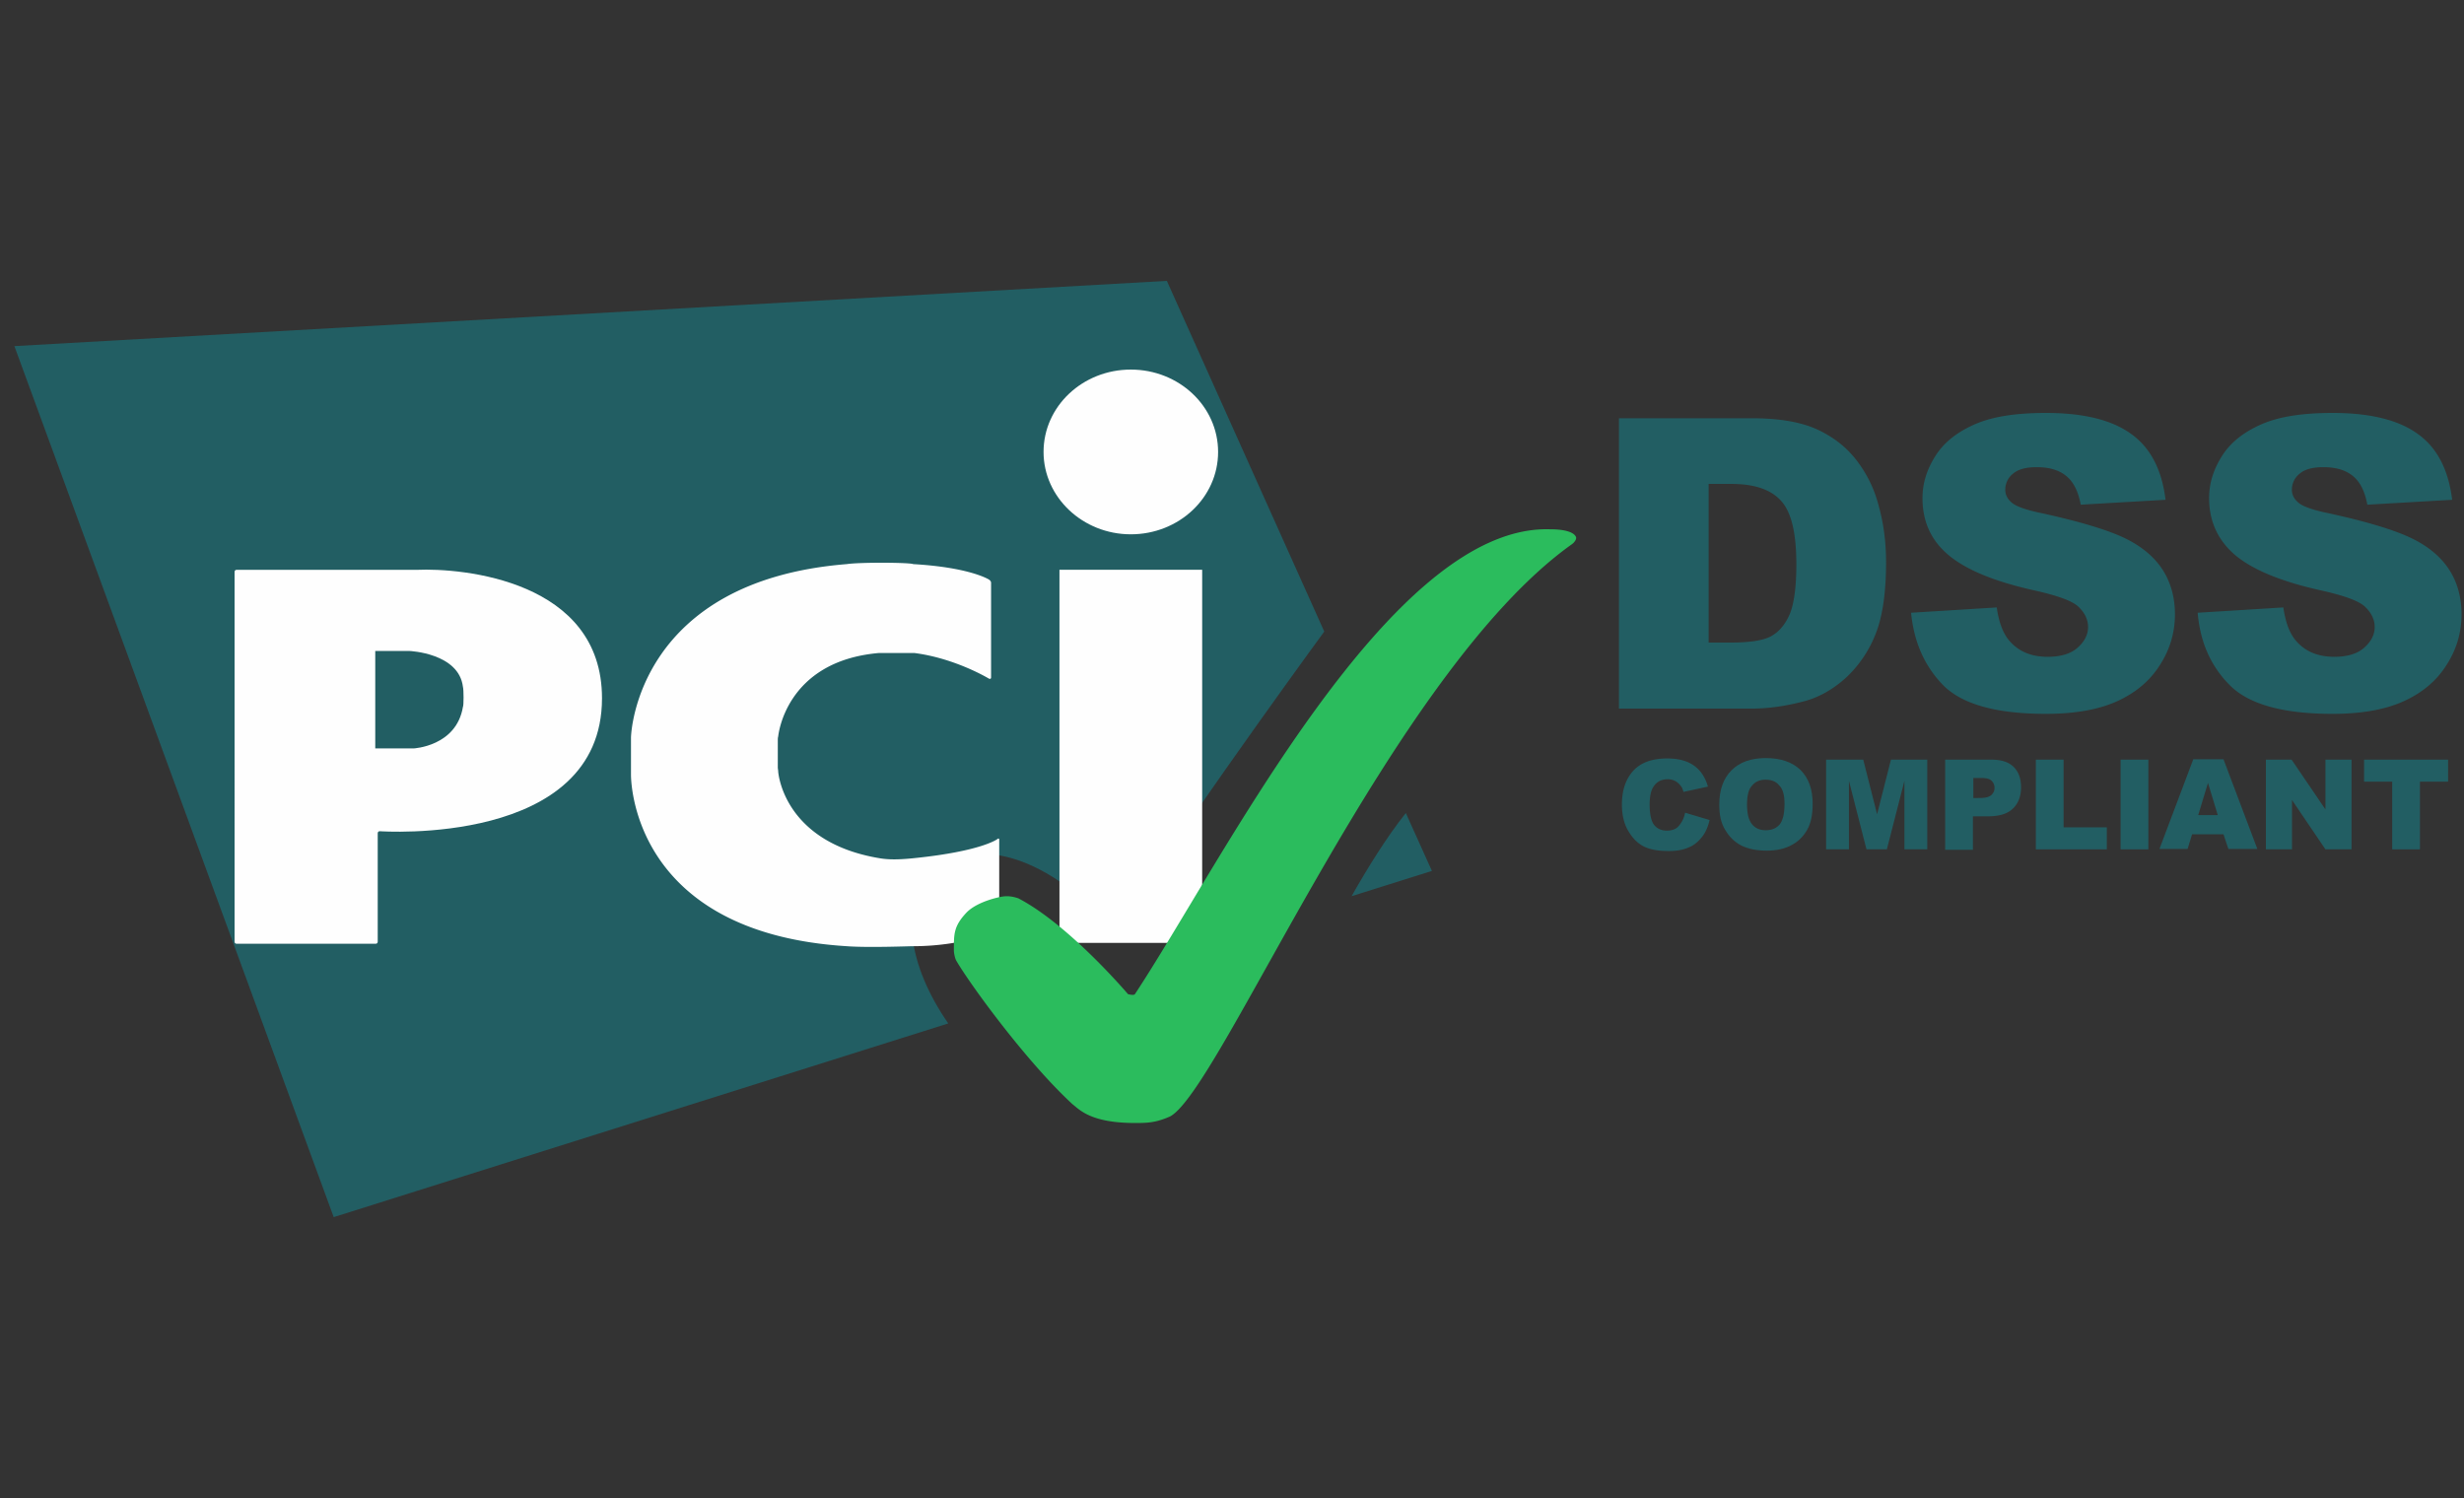 <svg xmlns="http://www.w3.org/2000/svg" width="125" height="76" viewBox="0 0 125 76"><rect x="0" y="0" width="125" height="76" fill="#333333" stroke="none"/><g><g><g/><g><path fill="#225e63" d="M85.487 41.232l1.241.372c-.083.352-.207.641-.393.869-.186.227-.393.414-.662.517-.269.124-.6.186-1.014.186-.496 0-.89-.062-1.22-.207-.31-.144-.58-.393-.807-.765-.228-.352-.352-.828-.352-1.386 0-.745.207-1.324.6-1.738.393-.414.972-.6 1.696-.6.58 0 1.014.124 1.345.352.331.227.58.579.724 1.076l-1.241.269c-.041-.145-.083-.249-.145-.31a.842.842 0 0 0-.29-.25.811.811 0 0 0-.372-.082c-.31 0-.559.124-.724.393-.124.186-.186.497-.186.89 0 .496.083.848.227 1.034.145.186.373.29.642.29s.476-.083.6-.228a1.41 1.41 0 0 0 .33-.682z"/></g><g><path fill="#225e63" d="M87.22 40.819c0-.745.207-1.325.62-1.738.414-.414.994-.621 1.738-.621.766 0 1.345.207 1.759.6.414.414.62.972.62 1.717 0 .538-.082.972-.268 1.304-.187.33-.435.6-.787.786-.33.186-.765.29-1.262.29-.517 0-.93-.083-1.282-.249-.331-.166-.6-.414-.828-.786-.227-.373-.31-.766-.31-1.303zm1.407 0c0 .455.083.786.248.992.166.207.393.31.704.31.31 0 .537-.103.703-.289.165-.207.248-.558.248-1.055 0-.434-.083-.745-.269-.93-.165-.208-.414-.29-.703-.29-.29 0-.517.103-.683.31-.165.165-.248.496-.248.952z"/></g><g><path fill="#225e63" d="M92.681 38.54h1.842l.703 2.772.703-2.772h1.842v4.551h-1.159v-3.475l-.89 3.475h-1.034l-.89-3.475v3.475H92.64V38.54z"/></g><g><path fill="#225e63" d="M98.68 38.54h2.338c.517 0 .889.124 1.138.372.248.249.372.58.372 1.035 0 .455-.145.827-.414 1.075-.269.27-.703.394-1.262.394h-.765v1.696H98.68zm1.759 1.945c.268 0 .455-.042.579-.145.103-.104.165-.207.165-.352a.496.496 0 0 0-.145-.372c-.103-.104-.268-.145-.537-.145h-.393v1.014z"/></g><g><path fill="#225e63" d="M103.28 38.54h1.407v3.434h2.193v1.117h-3.6z"/></g><g><path fill="#225e63" d="M107.58 38.54h1.407v4.551h-1.407z"/></g><g><path fill="#225e63" d="M112.798 42.327h-1.593l-.227.744h-1.428l1.717-4.551h1.531l1.718 4.551h-1.469zm-.289-.973l-.497-1.634-.496 1.634z"/></g><g><path fill="#225e63" d="M114.95 38.54h1.303l1.717 2.524V38.54h1.325v4.551h-1.325l-1.696-2.503v2.503h-1.324z"/></g><g><path fill="#225e63" d="M119.91 38.54h4.283v1.117h-1.428v3.434h-1.407v-3.434h-1.427V38.54z"/></g><g><path fill="#225e63" d="M72.642 44.186l-1.324-2.938c-.972 1.22-1.945 2.793-2.752 4.22zM59.195 14.25L.73 17.56l16.199 44.19 31.177-9.827c-1.986-2.855-2.71-6.248-.414-7.903 2.566-1.862 6.434.29 8.896 3.331 2.38-3.972 9.062-13.22 10.592-15.31z"/></g><g><path fill="#fefefe" d="M57.367 27.108c2.442 0 4.428-1.862 4.428-4.179s-1.987-4.179-4.428-4.179c-2.44 0-4.427 1.862-4.427 4.179 0 2.296 1.986 4.179 4.427 4.179zm-3.62 20.73h7.24v-18.93h-7.24z"/></g><g><path fill="#fefefe" d="M50.174 34.433c.062.021.104 0 .104-.062v-4.8c0-.061-.042-.124-.104-.165 0 0-.951-.62-3.848-.786-.145-.083-2.69-.103-3.372 0-10.55.848-10.944 8.482-10.944 8.813v1.862c0 .228 0 8.027 10.944 8.71 1.076.082 3.165 0 3.372 0 2.524 0 4.262-.766 4.262-.766a.155.155 0 0 0 .103-.145v-4.489c0-.062-.04-.083-.082-.041 0 0-.787.62-4.22.972-.973.104-1.449.062-1.8 0-4.883-.827-5.11-4.386-5.11-4.386 0-.062-.021-.165-.021-.207v-1.365c0-.062 0-.166.02-.207 0 0 .331-3.827 5.11-4.241h1.8c2.09.269 3.786 1.303 3.786 1.303z"/></g><g><path fill="#fefefe" d="M11.9 29.013c0-.062.041-.103.103-.103h9.145c2.317-.104 9.392.537 9.392 6.516 0 7.552-11.275 6.745-11.275 6.745-.062 0-.103.041-.103.103v5.503c0 .062-.042.104-.104.104h-7.054c-.063 0-.104-.042-.104-.104zm9.082 8.958s2.172-.103 2.503-2.11c.042-.042.042-.89 0-1.014-.207-1.717-2.71-1.82-2.71-1.82h-1.738v4.944z"/></g><g><path fill="#2bbc5d" d="M57.576 56.974c.579 0 1.034 0 1.779-.33 2.565-1.345 11.234-22.51 20.378-29.026a.63.63 0 0 0 .165-.166c.062-.083.062-.165.062-.165s0-.435-1.345-.435c-8.13-.227-16.591 16.84-21.04 23.585-.061.083-.351 0-.351 0s-2.98-3.517-5.565-4.862c-.062-.02-.352-.124-.662-.103-.207 0-1.407.248-1.966.827-.662.704-.64 1.097-.64 1.945 0 .062.04.352.123.496.642 1.117 3.517 5.09 5.896 7.283.352.268.91.951 3.166.951z"/></g><g><path fill="#225e63" d="M82.13 21.22h6.765c1.345 0 2.42.186 3.227.538.828.372 1.51.89 2.028 1.552a6.293 6.293 0 0 1 1.158 2.358c.249.89.373 1.841.373 2.855 0 1.572-.186 2.793-.538 3.662a6.066 6.066 0 0 1-1.49 2.193c-.641.579-1.324.972-2.048 1.179-.993.269-1.903.393-2.71.393H82.13zm4.551 3.33V32.6H87.8c.951 0 1.634-.104 2.027-.31.393-.208.724-.58.952-1.097.227-.518.351-1.386.351-2.566 0-1.572-.248-2.627-.765-3.206-.517-.58-1.345-.87-2.545-.87z"/></g><g><path fill="#225e63" d="M96.95 31.087l4.345-.269c.103.704.29 1.241.579 1.614.476.6 1.138.89 2.007.89.64 0 1.158-.145 1.51-.456.352-.31.538-.662.538-1.055 0-.372-.165-.724-.496-1.034-.331-.31-1.118-.58-2.338-.848-2.007-.455-3.414-1.055-4.283-1.8-.869-.745-1.283-1.697-1.283-2.855 0-.766.228-1.47.662-2.152.435-.683 1.097-1.2 1.987-1.593.889-.393 2.089-.579 3.62-.579 1.883 0 3.33.352 4.303 1.055.993.703 1.573 1.82 1.759 3.352l-4.303.248c-.124-.662-.352-1.138-.724-1.448-.373-.31-.87-.455-1.511-.455-.538 0-.931.103-1.2.33a1.027 1.027 0 0 0-.393.828c0 .228.104.455.33.641.208.187.725.373 1.532.538 1.986.435 3.414.87 4.283 1.304.869.434 1.489.993 1.882 1.634.393.641.58 1.386.58 2.193 0 .952-.27 1.82-.787 2.607-.517.807-1.262 1.406-2.192 1.82-.931.414-2.131.62-3.56.62-2.502 0-4.24-.475-5.213-1.447-.951-.973-1.49-2.193-1.634-3.683z"/></g><g><path fill="#225e63" d="M111.49 31.087l4.345-.269c.103.704.289 1.241.579 1.614.476.6 1.138.89 2.007.89.641 0 1.158-.145 1.51-.456.352-.31.538-.662.538-1.055 0-.372-.166-.724-.497-1.034-.331-.31-1.117-.58-2.337-.848-2.007-.455-3.414-1.055-4.283-1.8-.848-.745-1.283-1.697-1.283-2.855 0-.766.228-1.47.662-2.152.435-.683 1.097-1.2 1.987-1.593.889-.393 2.089-.579 3.62-.579 1.883 0 3.331.352 4.303 1.055.993.703 1.572 1.82 1.759 3.352l-4.304.248c-.124-.662-.351-1.138-.724-1.448-.372-.31-.869-.455-1.51-.455-.538 0-.931.103-1.2.33a1.027 1.027 0 0 0-.393.828c0 .228.104.455.331.641.207.187.724.373 1.531.538 1.986.435 3.414.87 4.283 1.304.868.434 1.489.993 1.882 1.634.393.641.579 1.386.579 2.193 0 .952-.269 1.82-.786 2.607-.517.807-1.262 1.406-2.193 1.82-.931.414-2.131.62-3.558.62-2.503 0-4.241-.475-5.213-1.447-.973-.973-1.511-2.193-1.635-3.683z"/></g></g></g></svg>